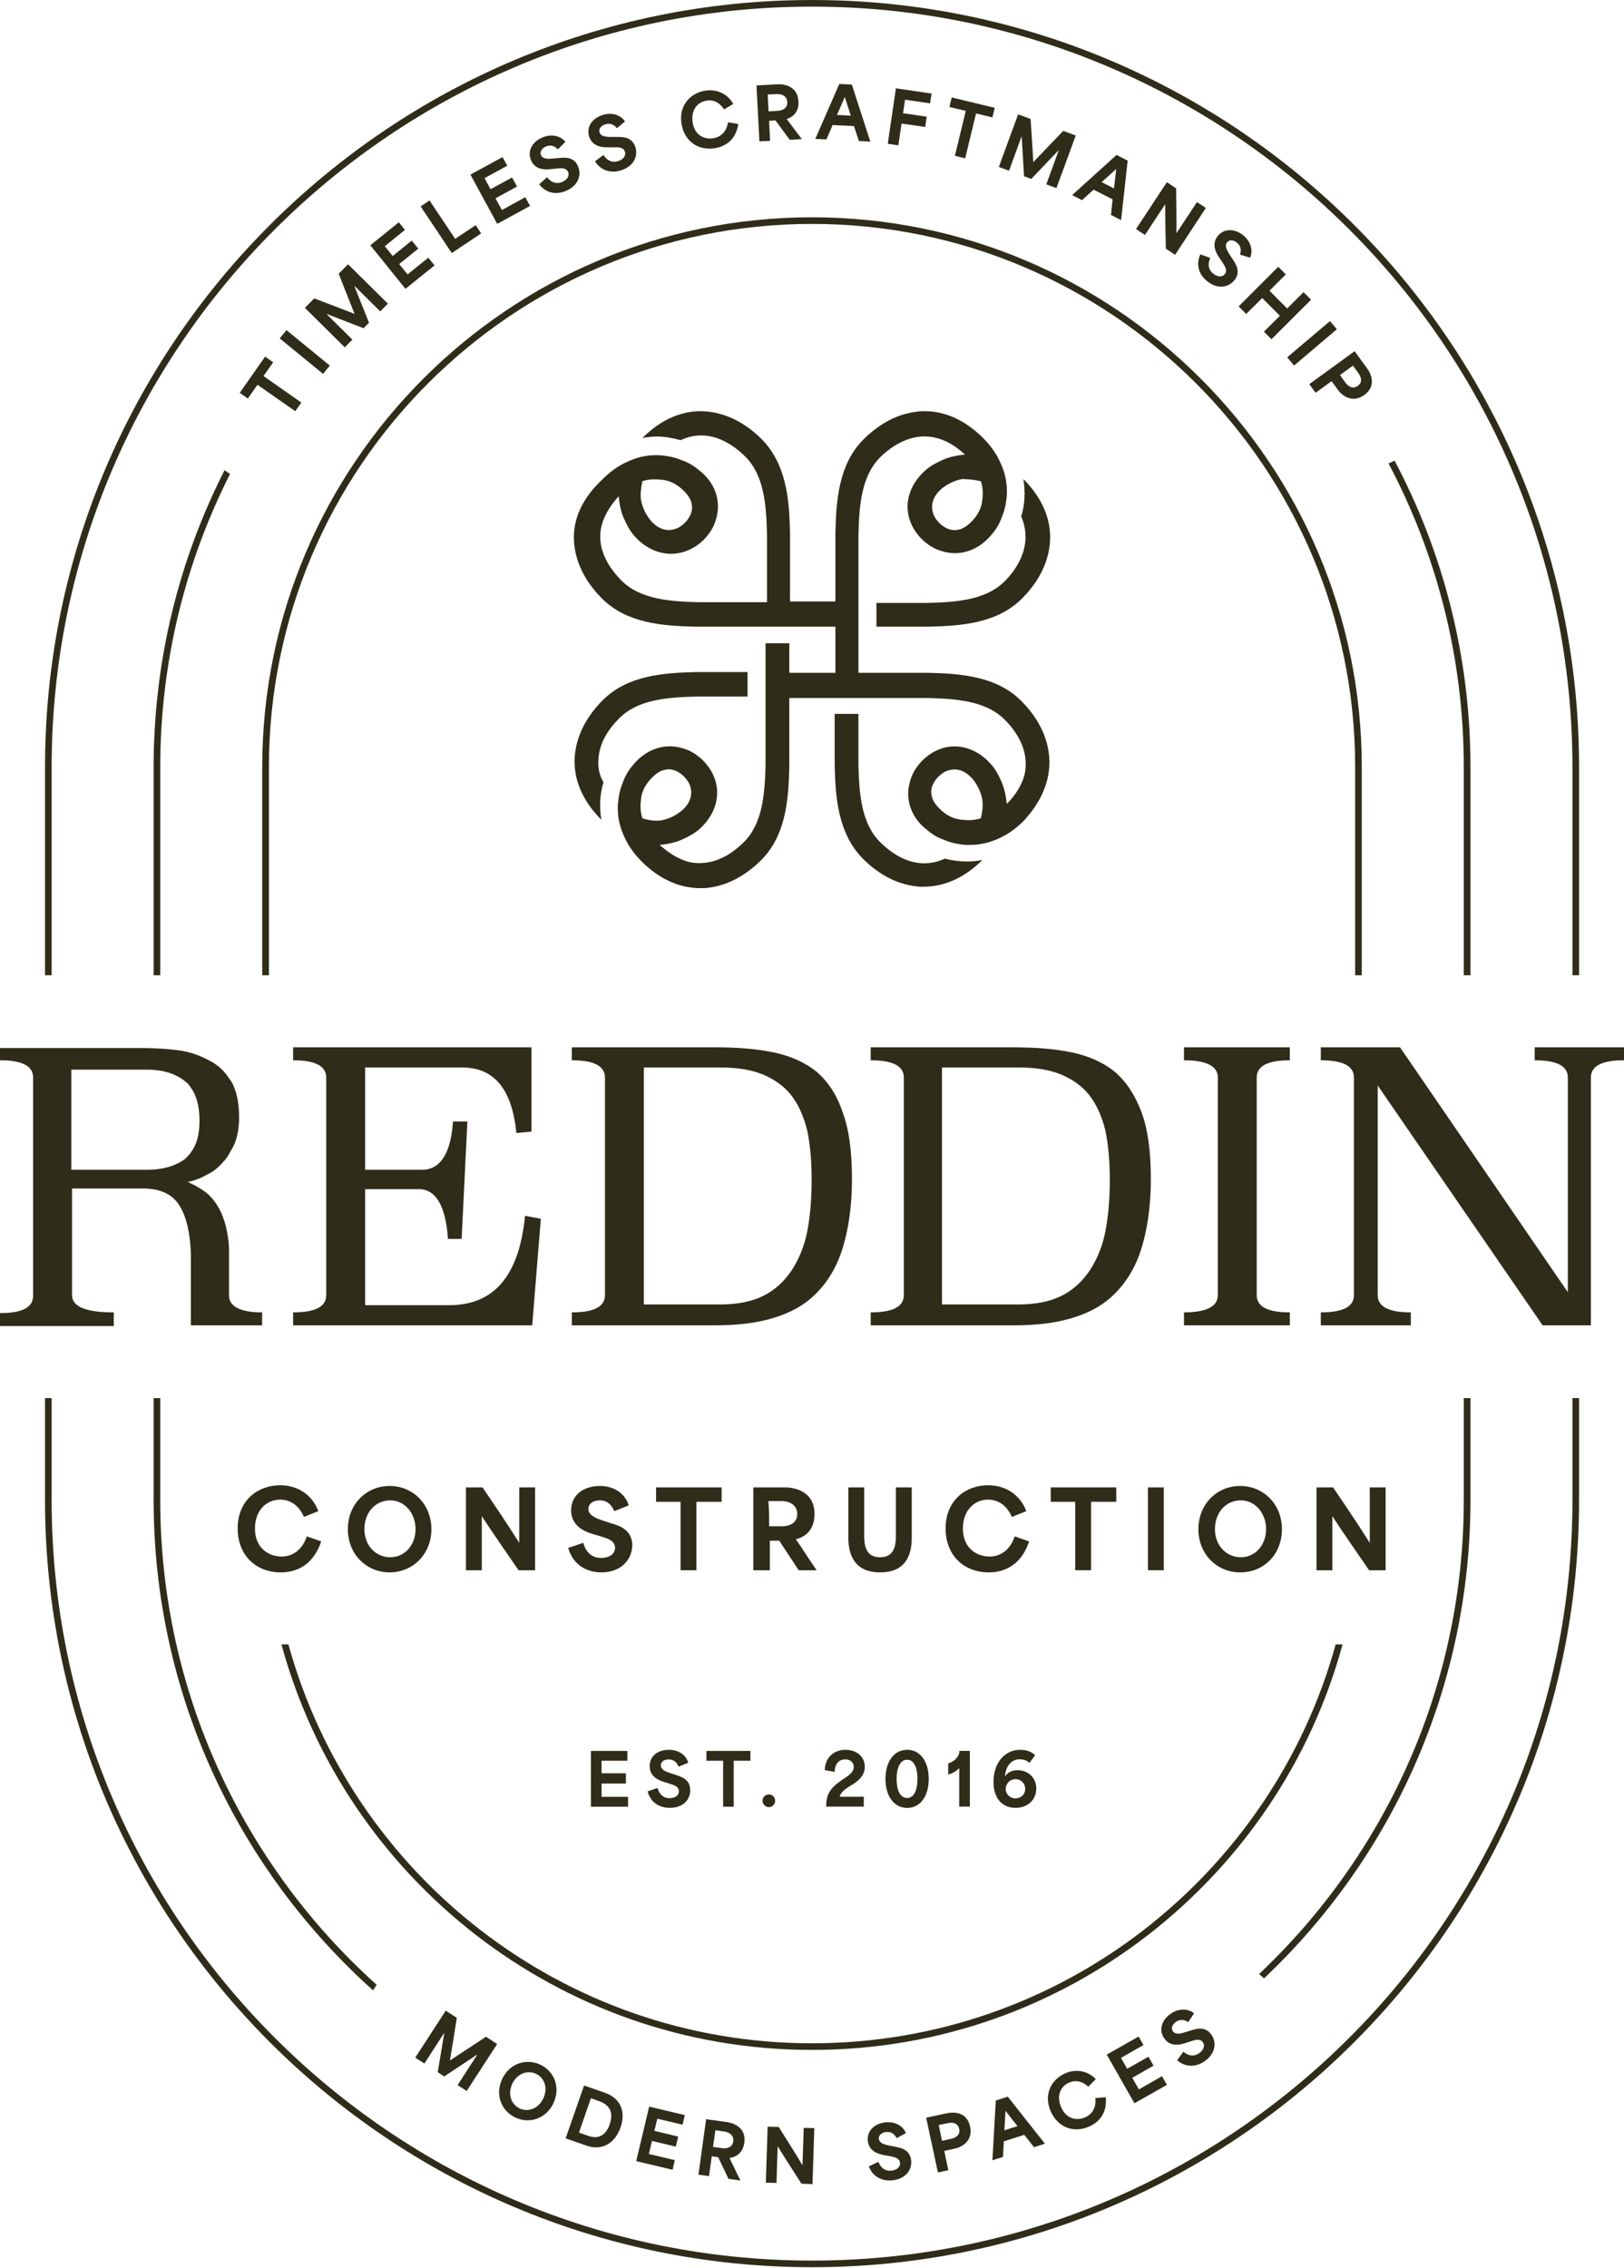 <svg width="1080" height="1508" viewBox="0 0 1080 1508" fill="none" xmlns="http://www.w3.org/2000/svg">
<g clip-path="url(#clip0_91_71262)">
<path d="M1045.71 997.479C1045.71 1276.32 818.84 1503.19 540.004 1503.19C261.168 1503.19 34.344 1276.32 34.344 997.479V929.662H29.938V997.479C29.938 1278.76 258.773 1507.59 540.004 1507.59C821.235 1507.59 1050.12 1278.76 1050.12 997.479V929.662H1045.71V997.479ZM540.004 0C258.773 0 29.938 228.835 29.938 510.114V648.527H34.344V510.114C34.344 231.278 261.168 4.406 540.004 4.406C818.84 4.406 1045.71 231.278 1045.71 510.114V648.527H1050.12V510.114C1050.12 228.835 821.283 0 540.004 0Z" fill="#2F2D19"/>
<path d="M973.444 997.481C973.444 1121.57 921.049 1233.6 837.283 1312.67L840.636 1315.49C925.12 1235.66 977.898 1122.63 977.898 997.481V929.664H973.444V997.481ZM927.419 306.281C926.078 307 924.737 307.622 923.396 308.149C955.341 368.495 973.444 437.222 973.444 510.116V648.529H977.898V510.116C977.898 436.552 959.699 367.202 927.419 306.281ZM106.571 997.481V929.664H102.165V997.481C102.165 1126.84 158.583 1243.32 248.096 1323.49L250.491 1319.8C162.175 1240.4 106.571 1125.31 106.571 997.481ZM106.571 510.116C106.571 440.048 123.286 373.811 152.98 315.189L149.34 312.651C119.167 371.991 102.165 439.09 102.165 510.116V648.529H106.571V510.116Z" fill="#2F2D19"/>
<path d="M540.003 144.494C338.419 144.494 174.384 308.53 174.384 510.114V648.526H178.838V510.114C178.838 310.924 340.862 148.9 540.003 148.9C739.145 148.9 901.217 310.924 901.217 510.114V648.526H905.623V510.114C905.623 308.53 741.635 144.494 540.003 144.494ZM540.003 1358.69C374.1 1358.69 233.915 1246.24 191.817 1093.46H187.171C229.414 1248.68 371.61 1363.1 540.003 1363.1C708.397 1363.1 850.593 1248.68 892.835 1093.46H888.237C846.139 1246.24 705.955 1358.69 540.003 1358.69Z" fill="#2F2D19"/>
<path d="M175.245 250.059L181.663 240.912L176.298 237.128L159.44 261.218L164.804 265.002L171.222 255.854L196.366 273.431L200.389 267.684L175.245 250.059Z" fill="#2F2D19"/>
<path d="M190.519 219.502L186.017 225.01L214.849 248.621L219.351 243.113L190.519 219.502Z" fill="#2F2D19"/>
<path d="M252.88 207.051L257.957 201.926L231.472 175.729L225.246 182.003C228.694 190.863 232.238 199.723 235.735 208.584V208.679C226.778 205.231 217.87 201.783 208.962 198.43L202.736 204.704L229.269 230.95L234.346 225.825L217.248 208.919L217.391 208.823C225.485 211.984 233.675 215.145 241.769 218.258L245.409 214.618C242.2 206.524 238.943 198.382 235.687 190.336L235.83 190.192L252.88 207.051Z" fill="#2F2D19"/>
<path d="M284.823 171.371L271.03 182.483C269.162 180.184 267.294 177.885 265.474 175.586L278.166 165.337L273.808 159.973L261.164 170.222C259.392 168.067 257.62 165.863 255.896 163.708L269.306 152.884L265.235 147.808L246.269 163.086L269.641 192.061L288.99 176.496L284.823 171.371Z" fill="#2F2D19"/>
<path d="M316.342 149.719C311.792 152.737 307.242 155.802 302.692 158.819L285.642 133.292L279.751 137.267L300.441 168.254L319.982 155.227L316.342 149.719Z" fill="#2F2D19"/>
<path d="M349.338 131.137L333.773 139.662C332.336 137.028 330.899 134.441 329.51 131.855L343.83 124.048L340.526 118.014L326.206 125.82C324.865 123.378 323.524 120.887 322.23 118.445L337.365 110.207L334.204 104.46L312.843 116.098L330.66 148.857L352.499 136.932L349.338 131.137Z" fill="#2F2D19"/>
<path d="M384.394 110.543C381.616 104.077 375.438 104.7 371.846 105.035L367.775 105.418C364.662 105.706 360.974 105.897 359.777 103.12C358.867 101.012 360.16 98.665 363.034 97.42C366.051 96.127 368.781 96.989 371.032 99.288L375.965 94.307C373.091 90.619 367.105 88.656 360.639 91.434C354.03 94.259 350.486 100.39 353.168 106.616C355.945 113.081 362.651 112.938 366.482 112.459L369.978 112.076C373.235 111.74 376.54 111.453 377.785 114.327C378.982 117.105 376.923 119.691 373.906 120.984C370.936 122.277 367.2 122.133 363.8 117.871L358.58 122.564C363.034 128.407 369.835 129.748 376.54 126.875C384.203 123.618 387.028 116.769 384.394 110.543Z" fill="#2F2D19"/>
<path d="M422.521 97.755C420.318 91.002 414.14 91.05 410.548 91.05H406.477C403.364 91.05 399.628 90.906 398.718 88.033C397.999 85.877 399.484 83.626 402.501 82.668C405.662 81.663 408.249 82.764 410.26 85.255L415.624 80.801C413.134 76.826 407.387 74.335 400.681 76.49C393.833 78.645 389.762 84.441 391.821 90.858C393.976 97.611 400.681 98.042 404.513 97.947H408.009C411.314 97.899 414.618 97.851 415.576 100.868C416.486 103.742 414.235 106.136 411.074 107.142C408.009 108.1 404.321 107.669 401.352 103.071L395.701 107.238C399.58 113.464 406.237 115.476 413.134 113.225C421.084 110.686 424.58 104.173 422.521 97.755Z" fill="#2F2D19"/>
<path d="M484.158 81.281C483.248 87.315 479.608 91.099 474.388 91.913C468.928 92.823 462.079 90.476 460.642 81.472C459.397 73.666 463.42 67.918 469.886 66.913C475.058 66.05 478.985 68.733 481.524 72.756L487.606 69.116C483.966 62.506 476.83 59.01 468.928 60.303C459.205 61.836 451.255 70.026 453.219 82.334C455.086 93.924 464.33 100.294 475.345 98.57C483.392 97.277 489.522 92.105 491.007 82.478L484.158 81.281Z" fill="#2F2D19"/>
<path d="M523.19 79.175C527.405 77.834 531.38 74.338 530.997 67.345C530.422 56.425 519.981 55.899 517.443 56.042L503.075 56.809L505.038 94.022L512.127 93.639C511.887 89.185 511.696 84.778 511.456 80.324L515.719 80.085L525.202 92.968L533.248 92.537C529.895 88.083 526.543 83.629 523.19 79.175ZM517.06 73.715L511.121 74.05C510.881 69.836 510.738 67.058 510.546 62.843L516.581 62.556C519.215 62.412 523.334 63.418 523.573 67.872C523.813 72.374 519.742 73.571 517.06 73.715Z" fill="#2F2D19"/>
<path d="M566.487 56.231L558.154 55.848L542.205 92.343L549.581 92.726C550.97 89.517 552.311 86.356 553.7 83.147C558.441 83.386 563.23 83.626 567.924 83.865L571.181 93.779L578.796 94.162L566.487 56.231ZM556.573 76.442C558.489 72.227 560.357 67.917 561.746 64.564H561.841C563.518 69.88 564.763 73.808 565.769 76.873L556.573 76.442Z" fill="#2F2D19"/>
<path d="M618.551 68.734L619.508 62.221L595.801 58.725L590.389 95.603L597.43 96.656C598.148 91.819 598.866 86.982 599.537 82.145L615.294 84.443L616.3 77.595L600.543 75.296C600.974 72.326 601.453 69.309 601.884 66.292L618.551 68.734Z" fill="#2F2D19"/>
<path d="M632.915 64.807L631.382 71.129L642.254 73.763L635.022 103.6L641.871 105.277L649.103 75.439L659.975 78.073L661.507 71.703L632.915 64.807Z" fill="#2F2D19"/>
<path d="M707.103 87.03C700.494 93.879 693.884 100.776 687.275 107.672H687.179C686.605 98.094 686.03 88.563 685.359 79.08L677.074 76.062L664.238 111.025L671.039 113.515L679.277 91.005H679.468C679.947 99.722 680.474 108.486 681.001 117.203L685.838 118.975C691.873 112.653 697.907 106.331 703.894 100.009L704.038 100.105L695.8 122.615L702.553 125.106L715.389 90.095L707.103 87.03Z" fill="#2F2D19"/>
<path d="M742.544 103.023L712.994 129.748L719.556 133.101C722.142 130.802 724.68 128.407 727.266 126.108C731.481 128.263 735.696 130.419 739.91 132.574L738.809 142.919L745.562 146.367L749.92 106.807L742.544 103.023ZM740.82 125.294L732.631 121.127C736.079 118.062 739.575 114.901 742.209 112.458H742.305C741.635 118.014 741.156 122.085 740.82 125.294Z" fill="#2F2D19"/>
<path d="M795.995 134.397L782.346 155.087C782.442 144.79 782.25 135.068 782.154 125.25L775.976 121.179L755.478 152.31L761.416 156.237L774.779 135.93L774.874 136.026C774.826 146.083 775.162 155.566 775.305 165.337L781.484 169.408L801.934 138.277L796.043 134.397H795.995Z" fill="#2F2D19"/>
<path d="M826.788 156.474C821.232 151.972 814.144 151.684 809.881 156.905C805.427 162.364 808.732 168.255 810.887 171.416L812.851 174.29C814.671 177.068 816.49 179.846 814.479 182.288C812.611 184.635 809.354 184.012 806.768 181.905C804.278 179.894 802.649 176.541 804.852 171.56L798.291 169.117C795.178 175.775 797.141 182.432 802.793 186.982C809.259 192.25 816.634 191.58 820.897 186.359C825.351 180.899 821.903 175.727 819.987 172.709L817.736 169.309C816.012 166.675 814.144 163.466 816.059 161.119C817.496 159.347 820.178 159.395 822.621 161.359C825.159 163.466 825.638 166.244 824.632 169.309L831.338 171.368C833.301 167.106 832.248 160.928 826.788 156.474Z" fill="#2F2D19"/>
<path d="M866.875 194.261L856.003 205.133C852.076 201.205 848.149 197.23 844.222 193.303L855.093 182.479L850.065 177.402L823.723 203.744L828.752 208.773L839.384 198.188C843.264 202.115 847.239 206.043 851.166 209.97L840.534 220.554L845.563 225.583L871.904 199.29L866.875 194.261Z" fill="#2F2D19"/>
<path d="M884.456 213.515L856.007 237.605L860.605 243.065L889.054 218.927L884.456 213.515Z" fill="#2F2D19"/>
<path d="M909.308 245.175L900.879 233.537L870.706 255.424L874.921 261.172C879.375 257.915 881.099 256.67 885.553 253.461L889.911 259.495C891.492 261.651 898.436 269.026 907.345 262.609C916.061 256.239 911.08 247.57 909.308 245.175ZM902.986 256.574C899.203 259.256 896.185 256.382 894.605 254.227L891.109 249.39C893.024 248.049 895.371 246.325 899.777 243.116L903.322 248.049C904.854 250.156 906.626 253.94 902.986 256.574Z" fill="#2F2D19"/>
<path d="M323.19 1354.34C315.24 1359.56 307.29 1364.78 299.339 1370.05H299.243C300.776 1360.61 302.356 1351.18 303.793 1341.79L296.418 1337L276.159 1368.23L282.241 1372.15L295.22 1352.04L295.412 1352.14C293.975 1360.71 292.538 1369.33 291.101 1377.9L295.412 1380.73C302.692 1375.94 309.972 1371.1 317.203 1366.26L317.347 1366.36L304.32 1386.47L310.355 1390.4L330.614 1359.18L323.19 1354.34Z" fill="#2F2D19"/>
<path d="M359.447 1372.97C350.059 1368.47 338.996 1371.96 334.015 1382.31C329.034 1392.65 333.249 1403.48 342.588 1407.98C352.071 1412.53 363.086 1408.84 367.972 1398.69C372.905 1388.49 368.882 1377.52 359.447 1372.97ZM361.266 1395.43C358.058 1402.04 351.305 1404.77 345.509 1401.99C339.81 1399.22 337.463 1392.32 340.72 1385.52C343.929 1378.86 350.778 1376.23 356.573 1379.05C362.512 1381.88 364.38 1388.97 361.266 1395.43Z" fill="#2F2D19"/>
<path d="M402.021 1391.5L388.419 1386.76L376.159 1421.92L390.192 1426.8C400.393 1430.34 409.014 1425.12 412.654 1414.68C415.958 1405.15 413.755 1395.57 402.021 1391.5ZM405.47 1412.58C402.452 1421.29 396.609 1422.11 391.485 1420.34L385.019 1418.08C387.653 1410.56 390.335 1402.81 392.969 1395.24L398.142 1397.06C402.835 1398.69 409.014 1402.47 405.47 1412.58Z" fill="#2F2D19"/>
<path d="M453.89 1412.82L455.422 1406.45L431.715 1400.8L423.094 1437.05L447.281 1442.8L448.765 1436.38L431.524 1432.31C432.242 1429.44 432.912 1426.51 433.583 1423.64L449.436 1427.42L451.016 1420.72L435.163 1416.94C435.834 1414.25 436.457 1411.52 437.127 1408.84L453.89 1412.82Z" fill="#2F2D19"/>
<path d="M494.984 1424.79C496.516 1413.97 486.363 1411.47 483.825 1411.14L469.6 1409.18L464.476 1446.05L471.516 1447.01C472.139 1442.61 472.761 1438.25 473.336 1433.84L477.598 1434.42L484.447 1448.83L492.398 1449.93C489.955 1444.9 487.56 1439.88 485.118 1434.94C489.476 1434.37 494.026 1431.73 494.984 1424.79ZM480.137 1428.43L474.198 1427.57C474.821 1423.45 475.204 1420.67 475.778 1416.5L481.765 1417.37C484.351 1417.7 488.231 1419.52 487.608 1423.93C486.986 1428.33 482.771 1428.76 480.137 1428.43Z" fill="#2F2D19"/>
<path d="M534.497 1414.92L533.683 1439.68H533.587C528.318 1430.82 523.098 1422.68 517.878 1414.35L510.502 1414.11L509.305 1451.37L516.393 1451.56L517.159 1427.33H517.303C522.523 1435.95 527.792 1443.85 533.012 1452.09L540.34 1452.33L541.537 1415.11L534.497 1414.92Z" fill="#2F2D19"/>
<path d="M605.909 1436.38C605.095 1429.34 599.012 1428.19 595.516 1427.52L591.493 1426.71C588.428 1426.13 584.836 1425.22 584.452 1422.25C584.213 1419.95 586.081 1418.08 589.242 1417.7C592.499 1417.32 594.845 1418.95 596.33 1421.77L602.46 1418.42C600.784 1414.06 595.612 1410.47 588.619 1411.28C581.483 1412.1 576.358 1416.98 577.125 1423.69C577.939 1430.73 584.452 1432.45 588.236 1433.12L591.684 1433.7C594.941 1434.37 598.15 1434.99 598.533 1438.1C598.868 1441.12 596.186 1442.99 592.882 1443.37C589.721 1443.76 586.177 1442.61 584.165 1437.53L577.795 1440.55C580.381 1447.4 586.56 1450.6 593.744 1449.79C602.029 1448.78 606.723 1443.09 605.909 1436.38Z" fill="#2F2D19"/>
<path d="M645.135 1414.01C642.837 1403.48 632.923 1404.53 630.001 1405.15L615.92 1408.17L623.727 1444.57L630.672 1443.09C629.522 1437.72 629.091 1435.61 627.942 1430.25L635.222 1428.67C637.856 1428.14 647.434 1424.74 645.135 1414.01ZM632.348 1422.25L626.505 1423.55C626.026 1421.25 625.403 1418.37 624.254 1413.06L630.193 1411.81C632.731 1411.24 636.898 1411.19 637.856 1415.55C638.813 1420.1 634.934 1421.73 632.348 1422.25Z" fill="#2F2D19"/>
<path d="M670.18 1394.19L662.23 1396.72L659.979 1436.48L667.019 1434.27C667.21 1430.78 667.354 1427.33 667.594 1423.88C672.096 1422.44 676.645 1421.01 681.147 1419.57L687.613 1427.76L694.893 1425.46L670.18 1394.19ZM667.929 1416.55C668.216 1411.95 668.504 1407.26 668.647 1403.67H668.743C672.143 1408.03 674.634 1411.28 676.645 1413.77L667.929 1416.55Z" fill="#2F2D19"/>
<path d="M735.361 1394.52L728.416 1395.14C729.086 1401.23 726.548 1405.78 721.663 1407.93C716.634 1410.14 709.402 1409.61 705.714 1401.27C702.506 1393.99 704.948 1387.48 710.935 1384.85C715.772 1382.74 720.274 1384.27 723.722 1387.58L728.703 1382.5C723.483 1377.04 715.676 1375.46 708.349 1378.67C699.345 1382.64 693.741 1392.56 698.77 1403.96C703.511 1414.73 714.048 1418.56 724.297 1414.06C731.721 1410.81 736.318 1404.24 735.361 1394.52Z" fill="#2F2D19"/>
<path d="M772.766 1380.58L757.392 1389.35C755.908 1386.76 754.423 1384.18 752.986 1381.64L767.115 1373.59L763.762 1367.61L749.586 1375.65C748.197 1373.26 746.808 1370.77 745.467 1368.37L760.457 1359.85L757.201 1354.2L736.032 1366.22L754.423 1398.59L776.023 1386.33L772.766 1380.58Z" fill="#2F2D19"/>
<path d="M805.575 1352.95C801.552 1347.16 795.613 1349.02 792.212 1350.08L788.285 1351.32C785.316 1352.23 781.724 1353.19 780 1350.7C778.706 1348.83 779.473 1346.25 782.011 1344.47C784.741 1342.56 787.567 1342.85 790.201 1344.67L794.032 1338.77C790.44 1335.76 784.214 1335.04 778.467 1339.11C772.576 1343.23 770.373 1349.93 774.252 1355.44C778.275 1361.24 784.837 1359.7 788.477 1358.46L791.781 1357.41C794.942 1356.4 798.103 1355.39 799.923 1357.98C801.647 1360.47 800.163 1363.39 797.481 1365.31C794.846 1367.13 791.159 1367.8 786.992 1364.3L782.825 1369.95C788.333 1374.79 795.278 1374.69 801.216 1370.53C808.065 1365.74 809.454 1358.46 805.575 1352.95Z" fill="#2F2D19"/>
<path d="M392.968 1164.29H417.202V1170.81H400.056V1179.14H416.244V1185.99H400.056V1194.8H417.681V1201.36H392.968V1164.29Z" fill="#2F2D19"/>
<path d="M430.706 1191.16L437.315 1188.91C438.752 1194.13 442.104 1195.71 445.313 1195.71C448.522 1195.71 451.491 1194.13 451.491 1191.16C451.491 1188 448.33 1187.04 445.217 1186.04L441.913 1185.03C438.273 1183.93 432.047 1181.49 432.047 1174.45C432.047 1167.4 437.698 1163.53 444.834 1163.53C451.97 1163.53 456.52 1167.64 457.718 1172.15L451.252 1174.78C450.102 1171.81 447.995 1169.94 444.69 1169.94C441.386 1169.94 439.47 1171.62 439.47 1173.87C439.47 1176.84 442.918 1178.13 445.888 1179.09L449.767 1180.34C453.12 1181.44 459.011 1183.31 459.011 1190.3C459.011 1197.29 453.742 1202.13 445.409 1202.13C438.177 1202.13 432.478 1198.25 430.706 1191.16Z" fill="#2F2D19"/>
<path d="M469.788 1170.81V1164.29H499.051V1170.81H487.939V1201.36H480.899V1170.81H469.788Z" fill="#2F2D19"/>
<path d="M507.099 1197.34C507.099 1195.04 509.015 1193.22 511.314 1193.22C513.613 1193.22 515.48 1195.09 515.48 1197.34C515.48 1199.78 513.613 1201.65 511.314 1201.65C509.015 1201.65 507.099 1199.73 507.099 1197.34Z" fill="#2F2D19"/>
<path d="M561.316 1182.68C564.956 1180.24 567.782 1178.23 567.782 1174.88C567.782 1172.1 565.674 1169.9 562.13 1169.9C557.628 1169.9 555.138 1173.25 555.09 1178.18L548.528 1177.08C548.528 1169.13 554.228 1163.53 562.322 1163.53C569.506 1163.53 575.109 1167.93 575.109 1174.83C575.109 1180 571.853 1183.31 568.308 1185.7C564.285 1188.48 559.64 1190.3 558.394 1194.75H574.439V1201.31H549.438V1200.45C549.678 1191.78 553.03 1188.19 561.316 1182.63V1182.68Z" fill="#2F2D19"/>
<path d="M588.854 1182.92C588.854 1171.52 594.458 1163.53 603.27 1163.53C612.082 1163.53 617.638 1171.52 617.638 1182.92C617.638 1194.32 612.035 1202.18 603.27 1202.18C594.505 1202.18 588.854 1194.27 588.854 1182.92ZM603.27 1195.57C607.341 1195.57 610.119 1191.3 610.119 1182.87C610.119 1174.45 607.341 1170.13 603.27 1170.13C599.199 1170.13 596.278 1174.45 596.278 1182.87C596.278 1191.3 599.055 1195.57 603.27 1195.57Z" fill="#2F2D19"/>
<path d="M637.899 1175.74C636.175 1177.65 633.253 1179.38 630.571 1180V1172.63C634.786 1171.33 638.043 1167.93 638.043 1164.24H644.987V1201.31H637.899V1175.69V1175.74Z" fill="#2F2D19"/>
<path d="M660.692 1184.89C660.692 1172.39 667.972 1163.53 678.509 1163.53C681.766 1163.53 685.693 1164.39 688.375 1167.17L684.639 1172.19C682.58 1170.42 680.425 1169.85 678.03 1169.85C672.091 1169.85 668.595 1175.36 668.403 1181.1H668.499C670.175 1178.56 673.097 1177.08 676.689 1177.08C683.346 1177.08 689.141 1181.82 689.141 1189.24C689.141 1196.67 683.681 1202.13 675.252 1202.13C666.823 1202.13 660.692 1196.14 660.692 1184.89ZM675.3 1195.85C678.509 1195.85 681.766 1193.55 681.766 1189.53C681.766 1185.51 678.605 1183.02 675.348 1183.02C671.804 1183.02 668.834 1185.84 668.834 1189.58C668.834 1193.32 672.043 1195.85 675.3 1195.85Z" fill="#2F2D19"/>
<path d="M668.113 386.547C655.661 398.999 636.024 400.436 616.867 400.915H582.862V416.72H617.346C639.856 416.241 663.323 414.325 679.607 398.041C691.102 386.547 697.328 373.616 698.286 360.205C699.244 345.358 693.018 330.99 680.565 318.538C682.002 327.159 681.523 335.78 679.128 343.443C687.749 363.558 674.818 379.842 668.113 386.547Z" fill="#2F2D19"/>
<path d="M397.994 504.845C398.473 495.266 403.262 486.166 411.883 477.545C424.335 465.093 443.972 463.656 463.129 463.177H497.133V446.894H463.129C440.619 447.372 417.151 449.288 400.867 465.572C389.373 477.067 383.147 489.998 382.189 503.408C381.231 518.255 387.457 532.623 399.909 545.075C398.473 536.455 398.952 527.834 401.346 520.171C398.473 515.381 397.515 510.113 397.994 504.845Z" fill="#2F2D19"/>
<path d="M697.81 503.886C696.852 490.476 690.626 477.545 679.131 466.05C662.847 449.766 639.379 447.851 616.869 447.372H570.892V355.416C571.371 336.259 572.807 316.622 585.26 304.17C592.444 296.986 608.728 284.533 628.364 293.154C632.674 295.07 636.985 297.944 641.774 302.254C636.985 302.733 631.716 303.691 627.406 305.607C623.096 307.522 619.264 309.438 615.912 312.312C602.501 323.806 599.628 340.569 609.206 353.979C611.601 357.332 613.996 359.726 617.348 362.121C620.701 364.516 624.053 365.953 627.885 366.91C638.9 369.784 650.874 365.953 659.495 355.416C662.368 352.063 664.763 348.232 666.2 343.921C668.116 339.611 669.073 334.822 669.552 329.553C670.031 321.89 668.594 314.227 664.763 306.565C662.368 301.296 658.537 296.028 653.747 291.239C641.295 278.786 626.927 272.56 612.08 273.518C598.67 274.476 585.739 280.702 574.244 292.196C557.96 308.48 556.045 331.948 555.566 354.458V388.463V399.957H525.393V388.463V354.458C524.914 331.948 522.998 308.959 506.714 292.196C495.22 280.702 482.289 274.476 468.878 273.518C454.031 272.56 439.663 278.786 427.211 291.239C430.084 290.76 433.437 290.281 436.79 290.281C442.058 290.281 447.326 291.239 452.594 292.675C472.231 283.576 488.515 296.507 495.699 303.691C508.151 316.143 509.588 335.78 510.067 354.937V400.436H464.568C445.41 399.957 425.774 398.52 413.322 386.068C406.138 378.884 393.206 362.6 402.306 343.443C404.222 339.132 407.096 334.822 411.406 330.032C411.885 334.822 412.843 340.09 414.759 344.4C416.674 348.711 418.59 352.542 421.464 355.895C432.958 369.305 449.721 372.179 463.61 362.6C466.963 360.205 469.357 357.811 471.752 354.458C474.147 351.106 475.583 347.753 476.541 343.921C479.415 332.906 475.583 320.933 465.047 312.791C461.694 309.917 457.863 307.522 453.552 306.086C449.242 304.17 444.453 303.212 439.184 302.733C431.521 302.254 423.858 303.691 416.195 307.522C410.927 309.917 405.659 313.749 400.869 318.538L400.39 319.017C386.98 331.469 380.754 345.837 381.712 360.205C382.67 373.615 388.896 386.547 400.39 398.041C416.674 414.325 440.142 416.241 462.652 416.72H555.566V447.372H524.914V427.735H509.109V508.675C508.63 527.833 507.193 547.469 494.741 559.922C486.12 568.542 476.541 573.332 467.441 573.811C462.173 574.29 456.905 573.332 452.116 570.937C447.805 569.021 443.016 565.669 438.705 561.837C443.495 561.358 448.763 560.4 453.073 558.485C457.384 556.569 461.215 554.653 464.568 551.78C477.978 540.285 480.852 523.522 471.273 510.112C468.878 506.76 466.484 504.365 463.131 501.97C459.779 499.576 456.426 498.139 452.594 497.181C441.579 494.307 429.606 498.139 420.985 508.675C418.111 512.028 415.716 515.859 414.28 520.17C412.364 524.48 411.406 529.27 410.927 534.538C410.448 542.201 411.885 549.864 415.716 557.527C418.111 562.795 421.943 568.063 426.732 572.853C438.226 584.347 451.637 590.573 465.526 590.573H468.399C481.81 589.615 494.741 583.389 506.235 571.895C522.519 555.611 524.435 532.143 524.914 509.633V475.629V464.134H616.869C636.027 464.613 655.663 466.05 668.116 478.502C676.736 487.123 681.526 496.702 682.005 505.802C682.484 511.07 681.526 516.338 679.131 521.128C677.215 525.438 673.863 530.227 669.552 534.538C669.073 529.749 668.116 524.959 666.2 520.17C664.284 515.859 662.368 512.028 659.495 508.675C648 495.265 631.237 492.392 617.827 501.97C614.475 504.365 612.08 506.76 609.685 510.112C607.291 513.465 605.854 516.817 604.896 520.649C602.022 531.664 605.854 543.638 616.39 551.78C619.743 554.653 623.575 557.048 627.885 558.485C632.195 560.4 636.985 561.358 642.253 561.837H644.648C651.353 561.837 658.537 560.4 665.242 557.048C670.51 554.653 675.779 550.822 680.568 546.032L681.047 545.553C692.541 533.101 698.767 518.733 697.81 503.886ZM652.311 319.975C653.747 324.285 653.747 328.596 653.269 332.427C652.79 337.216 650.874 341.527 647.042 345.837C645.606 347.274 642.253 351.106 637.943 352.063C634.59 353.021 630.759 352.542 626.927 349.669C625.49 348.711 624.053 347.274 622.617 345.358C621.18 343.443 620.701 342.006 620.222 340.09C618.306 332.427 624.053 326.68 626.448 324.764C630.759 321.412 635.069 319.496 639.858 318.538C643.69 318.538 648 319.017 652.311 319.975ZM427.211 319.975C431.521 318.538 435.832 318.538 440.142 319.017C444.932 319.496 449.242 321.412 453.552 325.243C454.989 326.68 458.821 330.032 459.779 334.343C460.736 337.695 460.257 341.527 457.384 345.358C456.426 346.795 454.989 348.232 453.073 349.669C451.158 351.106 449.721 351.584 447.805 352.063C440.142 353.979 434.395 348.232 432.479 345.837C429.127 341.527 427.211 337.216 426.253 332.427C425.774 328.596 426.253 324.285 427.211 319.975ZM427.211 544.117C425.774 539.806 425.774 535.496 426.253 531.664C426.732 526.875 428.648 522.564 432.479 518.254C433.916 516.817 437.269 512.986 441.579 512.028C444.932 511.07 448.763 511.549 452.594 514.423C454.031 515.38 455.468 516.817 456.905 518.733C458.342 520.649 458.821 522.086 459.3 524.001C461.215 531.664 455.468 537.412 453.073 539.327C448.763 542.68 444.453 544.596 439.663 545.553C435.832 546.032 431.521 545.553 427.211 544.117ZM652.311 544.117C648 545.553 643.69 545.553 639.379 545.074C634.59 544.596 630.28 542.68 625.969 538.848C624.532 537.412 620.701 534.059 619.743 529.749C618.785 526.396 619.264 522.564 622.138 518.733C623.096 517.296 624.532 515.859 626.448 514.423C628.364 512.986 629.801 512.507 631.716 512.028C639.379 510.112 645.127 515.859 647.042 518.254C650.395 522.564 652.311 526.875 653.269 531.664C653.747 535.975 653.269 540.285 652.311 544.117Z" fill="#2F2D19"/>
<path d="M628.358 570.936C608.722 580.036 592.438 567.105 585.254 559.92C572.802 547.468 571.365 527.832 570.886 508.674V474.67H555.081V508.674C555.56 531.184 557.476 554.173 573.76 570.936C585.254 582.43 598.185 588.657 611.595 589.614H614.469C628.358 589.614 641.768 583.388 653.263 571.894C650.389 572.373 647.037 572.852 643.684 572.852C638.895 572.852 633.626 572.373 628.358 570.936Z" fill="#2F2D19"/>
<path d="M298.856 867.88H242.82V790.771H278.741C289.756 790.771 296.461 801.787 297.898 823.818H306.998L310.829 745.751H301.25C299.814 767.303 292.63 777.84 280.656 777.84H242.82V709.831H307.477C328.55 709.831 340.523 724.199 343.397 753.414L353.454 752.456V696.421H194.927V705.042C209.774 705.042 216.958 708.873 216.958 716.536V861.175C216.958 868.838 209.774 872.669 194.927 872.669V881.29H353.933L359.681 810.408L349.144 808.492C345.313 848.243 328.55 867.88 298.856 867.88Z" fill="#2F2D19"/>
<path d="M543.115 712.705C535.453 706.479 525.874 702.168 514.379 699.773C502.885 697.379 489.954 696.421 475.586 696.421H380.277V705.042C395.124 705.042 402.308 708.873 402.308 716.536V861.175C402.308 868.838 395.124 872.669 380.277 872.669V881.29H475.107C489.954 881.29 502.885 879.853 513.9 876.501C525.395 873.148 534.974 867.88 542.637 860.217C550.3 852.554 556.526 842.496 560.357 830.044C564.189 817.592 566.583 802.266 566.583 784.066C566.583 765.867 564.668 751.02 560.357 739.525C556.526 728.031 550.778 719.41 543.115 712.705ZM536.889 818.549C534.974 828.607 531.142 837.707 526.353 844.891C521.563 852.075 515.337 857.822 507.674 861.654C500.011 865.485 490.433 867.401 478.938 867.401H428.171V709.831H478.938C490.433 709.831 499.532 711.268 507.674 714.62C515.337 717.973 521.563 722.283 526.353 728.51C531.142 734.736 534.495 742.399 536.889 751.977C538.805 761.556 539.763 772.093 539.763 784.545C539.763 796.997 538.805 808.492 536.889 818.549Z" fill="#2F2D19"/>
<path d="M741.393 712.705C733.73 706.479 724.152 702.168 712.657 699.773C701.163 697.379 688.231 696.421 673.863 696.421H579.034V705.042C593.881 705.042 601.065 708.873 601.065 716.536V861.175C601.065 868.838 593.881 872.669 579.034 872.669V881.29H673.863C688.71 881.29 701.642 879.853 712.657 876.501C724.152 873.148 733.73 867.88 741.393 860.217C749.056 852.554 755.282 842.496 759.114 830.044C762.945 817.592 765.34 802.266 765.34 784.066C765.34 765.867 763.424 751.02 759.114 739.525C754.804 728.031 749.056 719.41 741.393 712.705ZM735.167 818.549C733.251 828.607 729.42 837.707 724.631 844.891C719.841 852.075 713.615 857.822 705.952 861.654C698.289 865.485 688.71 867.401 677.216 867.401H626.449V709.831H677.216C688.71 709.831 697.81 711.268 705.952 714.62C713.615 717.973 719.841 722.283 724.631 728.51C729.42 734.736 732.773 742.399 735.167 751.977C737.083 761.556 738.041 772.093 738.041 784.545C738.041 796.997 737.083 808.492 735.167 818.549Z" fill="#2F2D19"/>
<path d="M787.373 705.042C802.22 705.042 809.883 708.873 809.883 716.536V861.175C809.883 868.838 802.22 872.669 787.373 872.669V881.29H857.777V872.669C842.93 872.669 835.746 868.838 835.746 861.175V716.536C835.746 708.873 842.93 705.042 857.777 705.042V696.421H787.373V705.042Z" fill="#2F2D19"/>
<path d="M1020.61 696.421V705.042C1035.46 705.042 1042.65 708.873 1042.65 716.536V859.259L931.053 696.421H878.37V705.042C893.217 705.042 900.401 708.873 900.401 716.536V861.175C900.401 868.838 893.217 872.669 878.37 872.669V881.29H938.237V872.669C923.39 872.669 916.206 868.838 916.206 861.175V721.805L1025.88 881.29H1057.97V716.536C1057.97 708.873 1065.16 705.042 1080 705.042V696.421H1020.61Z" fill="#2F2D19"/>
<path d="M141.765 881.292H174.333V872.671C159.965 872.671 152.78 868.839 152.302 862.134V831.482C152.302 825.735 151.344 820.467 150.386 816.156C148.949 810.409 147.033 805.62 144.639 801.788C142.244 797.957 139.37 794.604 136.018 792.21C133.144 790.294 130.271 788.378 126.918 786.941C125.96 786.462 125.481 785.983 124.523 785.983C125.481 785.983 125.96 785.504 126.918 785.504C130.749 784.547 134.102 783.11 137.455 781.194C141.765 779.278 145.118 776.405 148.47 772.573C149.907 771.136 151.344 769.221 152.302 767.305C153.738 764.91 155.175 762.516 156.133 760.121C158.049 755.332 159.007 749.584 159.007 742.879C159.007 732.822 157.091 724.68 153.738 718.932C153.259 718.454 152.78 717.496 152.302 717.017C148.949 711.748 144.639 707.917 138.891 705.043C132.665 701.691 125.96 699.296 118.297 698.338C110.634 697.38 102.492 696.901 94.35 696.901H0V705.043C14.847 705.043 22.031 708.875 22.031 716.538V861.655C22.031 869.318 14.847 873.15 0 873.15V881.771H75.672V872.671C56.993 872.671 47.894 868.839 47.894 861.176V790.294H94.829C106.803 790.294 114.945 794.125 119.734 802.267C124.044 809.451 126.439 819.988 126.918 833.398V881.292H141.765ZM97.703 777.842H47.415V711.269H97.703C108.718 711.269 117.339 714.143 123.565 719.411C125.002 720.369 125.96 721.806 126.918 723.243C130.749 728.511 132.665 735.695 132.665 745.274C132.665 754.853 130.749 761.079 126.918 766.347C125.96 767.784 124.523 769.221 123.086 770.658C116.381 775.447 108.239 777.842 97.703 777.842Z" fill="#2F2D19"/>
<path d="M875.496 1044.13V989.049H886.511C894.653 1001.02 902.795 1013 910.937 1025.93V989.049H921.473V1044.13H910.458C902.316 1032.15 894.174 1020.66 886.032 1008.21V1044.13H875.496Z" fill="#2F2D19"/>
<path d="M824.732 1045.56C809.406 1045.56 796.954 1033.59 796.954 1016.83C796.954 1000.06 809.406 988.089 824.732 988.089C840.058 988.089 852.511 1000.06 852.511 1016.83C852.511 1033.59 840.537 1045.56 824.732 1045.56ZM807.97 1016.83C807.97 1027.84 815.633 1035.5 825.211 1035.5C834.79 1035.5 841.974 1027.36 841.974 1016.83C841.974 1006.29 834.79 997.668 825.211 997.668C815.154 997.668 807.97 1005.81 807.97 1016.83Z" fill="#2F2D19"/>
<path d="M763.424 1044.13V989.049H773.961V1044.13H763.424Z" fill="#2F2D19"/>
<path d="M715.532 998.628H698.77V989.049H742.353V998.628H725.59V1044.13H715.053V998.628H715.532Z" fill="#2F2D19"/>
<path d="M657.578 1045.56C640.816 1045.56 628.842 1034.07 628.842 1016.35C628.842 997.671 642.252 987.613 657.099 987.613C669.073 987.613 678.652 994.318 682.483 1004.85L672.904 1008.69C670.031 1001.98 664.762 997.192 657.099 997.192C647.521 997.192 640.337 1004.85 640.337 1016.35C640.337 1029.76 649.915 1035.03 658.057 1035.03C665.72 1035.03 671.946 1030.24 674.82 1021.62L684.399 1024.97C679.609 1039.34 669.552 1045.56 657.578 1045.56Z" fill="#2F2D19"/>
<path d="M585.259 1045.56C567.059 1045.56 564.186 1032.15 564.186 1022.57V989.049H574.722V1021.62C574.722 1029.76 577.117 1035.51 585.259 1035.51C593.401 1035.51 595.795 1029.76 595.795 1021.62V989.049H606.332V1022.57C606.332 1031.67 603.937 1045.56 585.259 1045.56Z" fill="#2F2D19"/>
<path d="M500.966 1044.13V989.049H522.518C526.349 989.049 541.675 990.486 541.675 1006.77C541.675 1017.31 535.449 1022.1 529.223 1023.53C534.012 1030.24 538.323 1037.42 543.112 1044.13H531.139L518.207 1024.49H511.981V1044.13H500.966ZM511.502 1014.91H520.123C523.955 1014.91 530.181 1013.47 530.181 1006.77C530.181 1000.06 523.955 998.149 520.123 998.149H511.023C511.502 1004.85 511.502 1008.69 511.502 1014.91Z" fill="#2F2D19"/>
<path d="M453.071 998.628H436.308V989.049H479.891V998.628H463.128V1044.13H452.592V998.628H453.071Z" fill="#2F2D19"/>
<path d="M399.914 1045.56C389.377 1045.56 380.756 1039.81 377.883 1029.28L387.94 1025.92C389.856 1033.59 395.124 1035.98 399.914 1035.98C404.703 1035.98 409.014 1033.59 409.014 1029.28C409.014 1024.49 404.224 1023.05 399.435 1021.61L394.646 1020.18C389.377 1018.74 379.799 1014.91 379.799 1004.37C379.799 993.836 388.419 988.089 398.956 988.089C409.493 988.089 416.198 994.315 418.113 1001.02L408.535 1004.85C406.619 1000.54 403.745 997.668 398.956 997.668C394.167 997.668 391.293 1000.06 391.293 1003.41C391.293 1007.73 396.561 1009.64 400.872 1011.08L406.619 1012.99C411.887 1014.43 420.508 1017.3 420.508 1027.84C420.029 1037.9 412.366 1045.56 399.914 1045.56Z" fill="#2F2D19"/>
<path d="M309.873 1044.13V989.049H320.889C329.03 1001.02 337.172 1013 345.314 1025.93V989.049H355.851V1044.13H344.835C336.693 1032.15 328.552 1020.66 320.41 1008.21V1044.13H309.873Z" fill="#2F2D19"/>
<path d="M259.104 1045.56C243.778 1045.56 231.326 1033.59 231.326 1016.83C231.326 1000.06 243.778 988.089 259.104 988.089C274.43 988.089 286.883 1000.06 286.883 1016.83C286.883 1033.59 274.43 1045.56 259.104 1045.56ZM242.342 1016.83C242.342 1027.84 250.005 1035.5 259.583 1035.5C269.162 1035.5 276.346 1027.36 276.346 1016.83C276.346 1006.29 269.162 997.668 259.583 997.668C249.526 997.668 242.342 1005.81 242.342 1016.83Z" fill="#2F2D19"/>
<path d="M186.786 1045.56C170.023 1045.56 158.05 1034.07 158.05 1016.35C158.05 997.671 171.46 987.613 186.307 987.613C198.28 987.613 207.859 994.318 211.691 1004.85L202.112 1008.69C199.238 1001.98 193.97 997.192 186.307 997.192C176.728 997.192 169.544 1004.85 169.544 1016.35C169.544 1029.76 179.123 1035.03 187.265 1035.03C194.928 1035.03 201.154 1030.24 204.028 1021.62L213.606 1024.97C208.817 1039.34 198.759 1045.56 186.786 1045.56Z" fill="#2F2D19"/>
</g>
<defs>
<clipPath id="clip0_91_71262">
<rect width="1080" height="1507.59" fill="white"/>
</clipPath>
</defs>
</svg>
